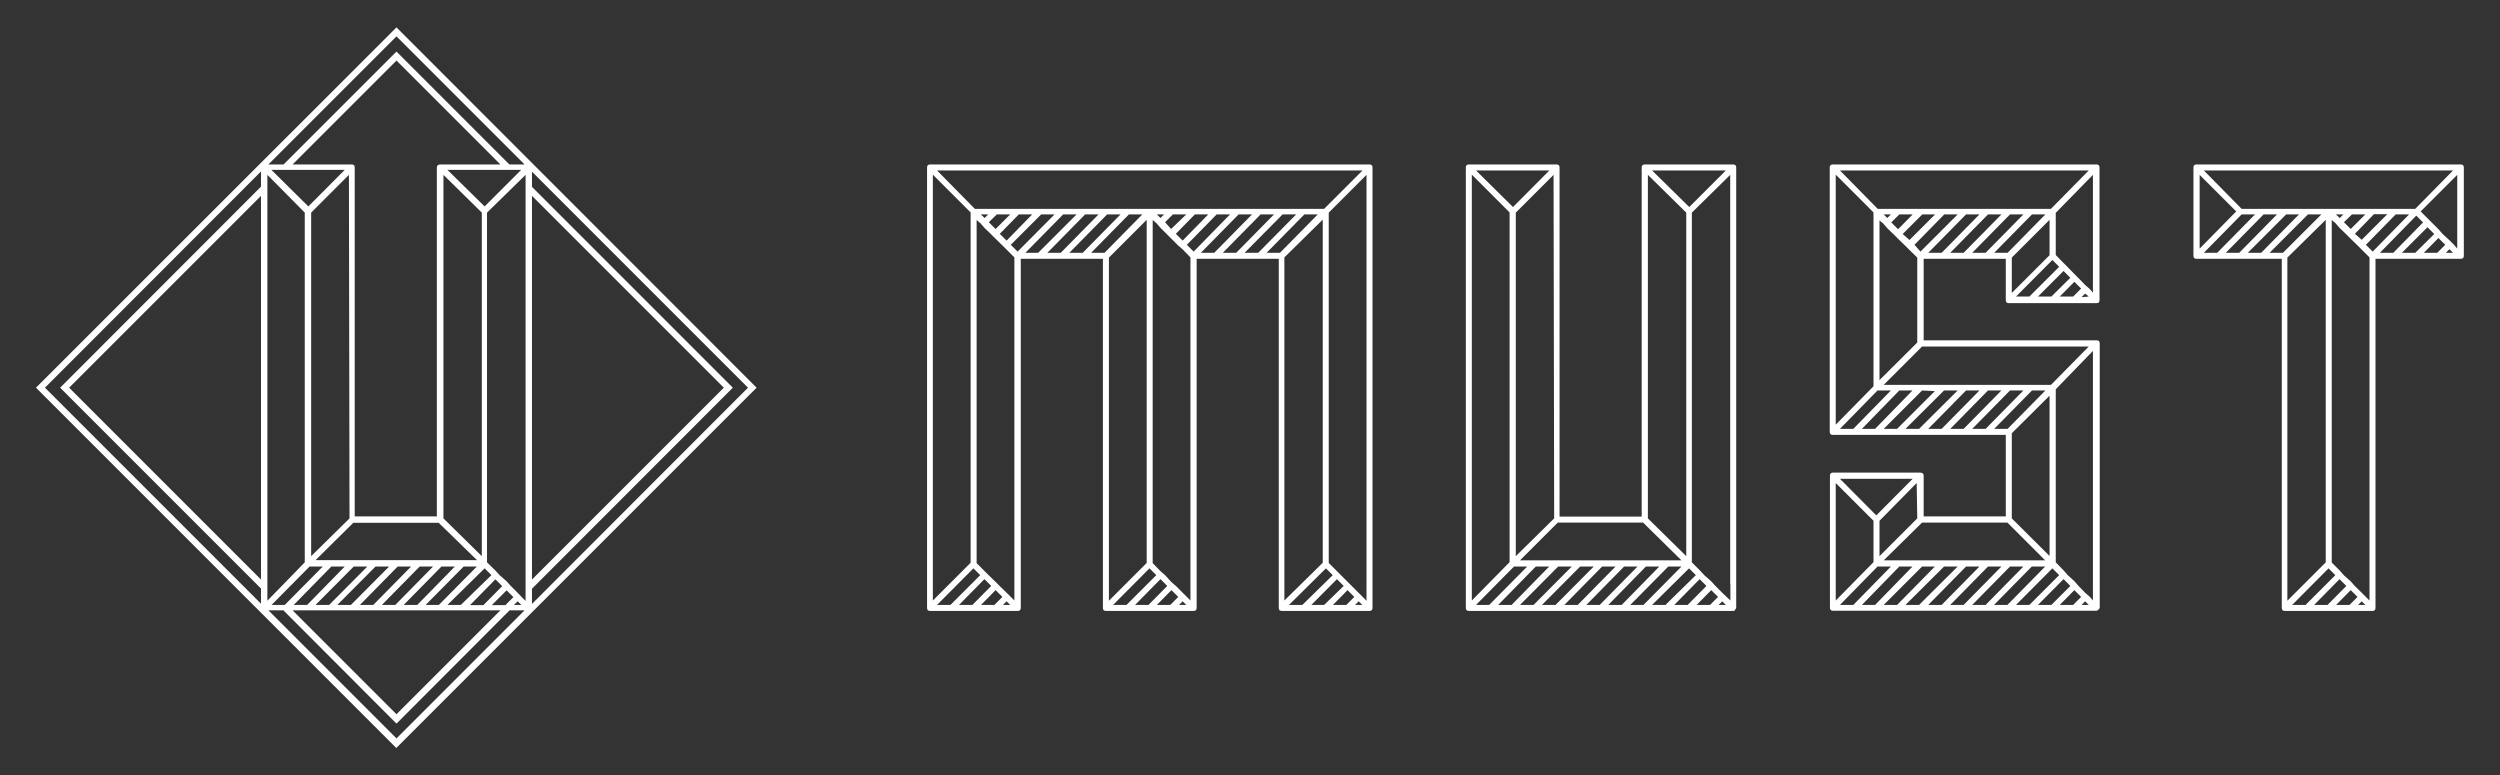<?xml version="1.0" encoding="UTF-8"?>
<!-- Generator: Adobe Illustrator 24.0.0, SVG Export Plug-In . SVG Version: 6.00 Build 0)  -->
<svg xmlns="http://www.w3.org/2000/svg" xmlns:xlink="http://www.w3.org/1999/xlink" version="1.1" id="Layer_1" x="0px" y="0px" viewBox="0 0 1251 388" style="enable-background:new 0 0 1251 388;" xml:space="preserve">
<rect x="0" y="0" width="1251" height="388" fill="#333333" stroke="none"/>
<style type="text/css">
	.st0{fill:#FFFFFF;}
</style>
<g>
	<g>
		<path class="st0" d="M685.3,82.3c1,0,1.5,0.5,1.5,1.5v205.7v4.3v10.4c0,1-0.5,1.5-1.5,1.5h-43.9c-1,0-1.5-0.5-1.5-1.5V129.5h-41.1    v160v4.3v10.4c0,1-0.5,1.5-1.5,1.5h-43.9c-1,0-1.5-0.5-1.5-1.5V129.5h-41.1v160v4.3v10.4c0,1-0.5,1.5-1.5,1.5h-43.9    c-1,0-1.5-0.5-1.5-1.5V83.8c0-1,0.5-1.5,1.5-1.5H685.3z M485.7,116.1v-9.8l-18.9-18.9v213.1l18.9-18.9V120.7V116.1z M468.9,85.3    l18.9,19.2h87.4h87.4l19.2-19.2H468.9z M468.9,302.7h6.7l14.9-14.9l-3.4-3.4L468.9,302.7z M479.9,302.7h6.7l9.4-9.5l-3.4-3.4    L479.9,302.7z M507.6,292.6v-6.7v-4.3V128.8l-4-4l-2.1-2.1l-3.4-3.3l-2.1-2.1l-3.4-3.3l-2.1-2.4l-1.8-1.5v3.3v4.6v6.7v4.3v152.8    l4,4l2.1,2.1l3.4,3.3l2.1,2.1l3.4,3.3l2.1,2.1l1.8,1.8v-3.7V292.6z M492.7,109.1l1.8-1.8h-3.7L492.7,109.1z M490.9,302.7h6.7l4-4    l-3.4-3.4L490.9,302.7z M494.8,111.2l3.4,3.4l7.3-7.3h-6.7L494.8,111.2z M500.3,117l3.4,3.4l12.8-13.1h-6.7L500.3,117z     M505.5,302.7l-1.8-1.8l-1.8,1.8H505.5z M527.7,107.3H521l-15.2,15.2l3.4,3.4L527.7,107.3z M513.1,126.5h6.4l19.2-19.2H532    L513.1,126.5z M524.1,126.5h6.7l18.9-19.2H543L524.1,126.5z M535.1,126.5h6.7l18.9-19.2H554L535.1,126.5z M552.7,126.5l18.9-19.2    h-6.7L546,126.5H552.7z M573.8,116.4V110l-18.9,18.9v171.7l18.9-18.9V120.9V116.4z M557,302.7h6.7l14.9-14.9l-3.4-3.4L557,302.7z     M568,302.7h6.7l9.4-9.5l-3.4-3.4L568,302.7z M595.7,292.6v-6.7v-4.3V128.8l-3.9-4l-2.4-2.1l-3.3-3.3l-2.1-2.1l-3.3-3.3l-2.1-2.4    l-1.8-1.5v3.3v4.6v6.7v4.3v152.8l3.9,4l2.4,2.1l3,3.3l2.4,2.1l3.3,3.3l2.1,2.1l1.8,1.8v-3.7L595.7,292.6L595.7,292.6z     M580.7,109.1l1.8-1.8h-3.6L580.7,109.1z M578.9,302.7h6.7l4-4l-3.4-3.4L578.9,302.7z M583,111.2l3,3.4l7.6-7.3h-6.7L583,111.2z     M588.4,117l3.4,3.4l12.8-13.1h-6.7L588.4,117z M593.6,302.7l-1.8-1.8l-1.8,1.8H593.6z M615.5,107.3h-6.7l-14.9,15.2l3.4,3.4    L615.5,107.3z M600.9,126.5h6.7l18.9-19.2h-6.7L600.9,126.5z M611.9,126.5h6.7l18.9-19.2h-6.7L611.9,126.5z M622.8,126.5h6.8    l19-19.2h-6.8L622.8,126.5z M640.5,126.5l18.9-19.2h-6.7l-18.9,19.2H640.5z M642.7,300.5l19.2-18.9V109.9l-19.2,18.9V300.5z     M645,302.7h6.7l15.2-14.9l-3.4-3.4L645,302.7z M656.2,302.7h6.4l9.8-9.5l-3.4-3.4L656.2,302.7z M683.8,292.6v-6.7v-4.3V87.5    l-18.9,18.9v175.3l4,4l2.1,2.1l3.4,3.4l2.1,2.1l3.4,3.4l2.1,2.1l1.8,1.8v-3.7L683.8,292.6L683.8,292.6z M667,302.7h6.7l4-4    l-3.4-3.4L667,302.7z M681.7,302.7l-1.8-1.8l-1.8,1.8H681.7z"></path>
		<path class="st0" d="M867.3,82.3c1,0,1.5,0.5,1.5,1.5v205.4v4.6v6.7v3.7c0,0.2-0.2,0.5-0.6,0.9c0,0.4-0.3,0.6-0.9,0.6H735    c-1,0-1.5-0.5-1.5-1.5V83.8c0-1,0.5-1.5,1.5-1.5h43.9c1,0,1.5,0.5,1.5,1.5v174.7h41.1V83.8c0-1,0.5-1.5,1.5-1.5H867.3z     M755.4,281.3v-175l-18.9-18.9v213.1L755.4,281.3z M738.6,85.3l18.5,18.3l18.2-18.3H738.6z M738.6,302.7h6.6l19-19.2h-6.6    L738.6,302.7z M749.7,302.7h6.7l18.8-19.2h-6.7L749.7,302.7z M758.5,278.3l19.2-18.9l-0.3-171.9l-18.9,18.9V278.3z M779.5,261.5    l-18.9,18.9h80.8l-19.2-18.9H779.5z M760.6,302.7h6.8l19.1-19.2h-6.8L760.6,302.7z M771.6,302.7h6.8l19.1-19.2h-6.8L771.6,302.7z     M782.8,302.7h6.7l18.9-19.2h-6.7L782.8,302.7z M793.8,302.7h6.7l18.9-19.2h-6.7L793.8,302.7z M804.8,302.7h6.7l18.8-19.2h-6.7    L804.8,302.7z M815.8,302.7h6.6l19-19.2h-6.6L815.8,302.7z M843.8,278.3V106.4l-19.2-18.9v171.9L843.8,278.3z M826.7,85.3    l18.6,18.3l18.3-18.3H826.7z M826.7,302.7h6.7l15.2-14.9l-3.4-3.4L826.7,302.7z M837.8,302.7h6.7l9.4-9.5l-3.4-3.4L837.8,302.7z     M865.8,292.3v-6.4v-4.6V87.5l-19.2,18.9v175l4,4l2.2,2.4l3.4,3l2.2,2.4l3.4,3.4l2.2,2.1l1.9,1.8v-3.7v-4.5H865.8z M849,302.7h6.7    l4-4l-3.4-3.4L849,302.7z M863.6,302.7l-1.8-1.8l-1.8,1.8H863.6z"></path>
		<path class="st0" d="M1049.1,82.3c1,0,1.5,0.5,1.5,1.5v51.7v4.3v10.4c0,1-0.5,1.5-1.5,1.5h-43.9c-1,0-1.5-0.5-1.5-1.5v-20.7h-41.1    v40.8h86.6c1,0,1.5,0.5,1.5,1.5v117.3v4.6v6.7v3.7c0,0.2-0.2,0.5-0.6,0.9s-0.7,0.6-0.9,0.6h-132c-1,0-1.5-0.5-1.5-1.5V238    c0-1,0.5-1.5,1.5-1.5h43.6c1.2,0,1.8,0.5,1.8,1.5v20.4h41.1v-40.8h-86.6c-1,0-1.5-0.5-1.5-1.5V83.8c0-1,0.5-1.5,1.5-1.5H1049.1z     M918.6,212.5l18.9-19.2v-72.6v-4.6v-9.8l-18.9-18.9V212.5z M918.6,300.5l18.9-19.2v-20.7l-18.9-18.9V300.5z M920.7,85.3    l18.9,19.2h86.7l18.9-19.2H920.7z M920.7,214.6h6.7l18.8-19.2h-6.7L920.7,214.6z M920.7,239.6l18.2,18.3l18.2-18.3L920.7,239.6    L920.7,239.6z M920.7,302.7h6.7l18.8-19.2h-6.7L920.7,302.7z M931.7,214.6h6.6l18.7-19.2h-6.6L931.7,214.6z M931.7,302.7h6.6    l18.7-19.2h-6.6L931.7,302.7z M940.5,190.2l18.9-18.8v-42.5l-4-3.9l-2.1-2.1l-3.4-3.3l-2.1-2.1l-3.4-3.3l-2.1-2.4l-1.8-1.5v3.3    v4.6v6.7v4.3L940.5,190.2L940.5,190.2z M940.5,278.3l18.9-18.9l-0.3-17.7l-18.6,18.9L940.5,278.3L940.5,278.3z M946.2,107.3h-3.6    l1.8,1.8L946.2,107.3z M961.8,173.4l-19.2,19.2h83.7l18.9-19.2H961.8z M942.6,214.6h6.7l18.9-18.9l-6.4-0.3L942.6,214.6z     M961.8,261.5l-19.2,18.9h80.8l-18.9-18.9H961.8z M942.6,302.7h6.7l18.9-19.2h-6.4L942.6,302.7z M957.1,107.3h-6.7l-4,4l3.4,3.4    L957.1,107.3z M961.9,107.3l-9.8,9.8l3.4,3l12.8-12.8H961.9z M953.5,214.6h6.8l19.3-19.2h-6.8L953.5,214.6z M953.5,302.7h6.8    l19.3-19.2h-6.8L953.5,302.7z M979.6,107.3h-6.7L958,122.5l3,3.4L979.6,107.3z M964.9,126.5h6.7l18.9-19.2h-6.7L964.9,126.5z     M964.9,214.6h6.7l18.9-19.2h-6.7L964.9,214.6z M964.9,302.7h6.7l18.9-19.2h-6.7L964.9,302.7z M975.9,126.5h6.7l18.9-19.2h-6.7    L975.9,126.5z M975.9,214.6h6.7l18.9-19.2h-6.7L975.9,214.6z M975.9,302.7h6.7l18.9-19.2h-6.7L975.9,302.7z M986.9,126.5h6.7    l18.9-19.2h-6.7L986.9,126.5z M986.9,214.6h6.7l18.9-19.2h-6.7L986.9,214.6z M986.9,302.7h6.7l18.9-19.2h-6.7L986.9,302.7z     M1004.6,126.5l18.9-19.2h-6.7l-18.9,19.2H1004.6z M1004.6,214.6l18.9-19.2h-6.7l-18.9,19.2H1004.6z M997.8,302.7h6.7l18.9-19.2    h-6.7L997.8,302.7z M1006.7,146.6l18.9-18.9V110l-18.9,18.9L1006.7,146.6L1006.7,146.6z M1006.7,259.4l18.9,18.8V198l-18.9,18.8    L1006.7,259.4L1006.7,259.4z M1008.8,148.4h6.7l14.9-14.9l-3.4-3.4L1008.8,148.4z M1008.8,302.7h6.7l14.9-14.9l-3.4-3.4    L1008.8,302.7z M1019.8,148.4h6.7l9.5-9.4l-3.4-3.4L1019.8,148.4z M1019.8,302.7h6.7l9.5-9.5l-3.4-3.4L1019.8,302.7z     M1047.3,138.6v-6.7v-4.3V87.5l-18.6,19v21.1l3.9,4l2.1,2.1l3.3,3.4l2.1,2.1l3.3,3.4l2.4,2.1l1.5,1.8v-3.7L1047.3,138.6    L1047.3,138.6z M1047.3,292.3v-6.4v-4.6V175.6l-18.6,19.2v86.6l3.9,4l2.1,2.4l3.3,3l2.1,2.4l3.3,3.4l2.4,2.1l1.5,1.8v-3.7    L1047.3,292.3L1047.3,292.3z M1030.7,148.4h6.7l4-4l-3.4-3.4L1030.7,148.4z M1030.7,302.7h6.7l4-4l-3.4-3.4L1030.7,302.7z     M1045.2,148.4l-1.8-1.5l-1.8,1.8L1045.2,148.4z M1045.2,302.7l-1.8-1.8l-1.8,1.8H1045.2z"></path>
		<path class="st0" d="M1231.4,82.3c1,0,1.5,0.5,1.5,1.5v29.3v4.6V128c0,1-0.5,1.5-1.5,1.5h-42.7v159.7v4.6v10.4    c0,1-0.5,1.5-1.5,1.5h-43.9c-1,0-1.5-0.5-1.5-1.5V129.5h-42.7c-1,0-1.5-0.5-1.5-1.5V83.8c0-1,0.5-1.5,1.5-1.5H1231.4z     M1100.7,124.4l18.3-18.6l-18.3-18.3V124.4z M1102.8,85.3l18.9,19.2h43.6h43.3l18.9-19.2H1102.8z M1102.8,126.5h6.7l18.9-19.2    h-6.7L1102.8,126.5z M1113.8,126.5h6.7l18.9-19.2h-6.7L1113.8,126.5z M1124.8,126.5h6.7l18.9-19.2h-6.4L1124.8,126.5z     M1142.4,126.5l19.2-19.2h-6.7l-19.2,19.2H1142.4z M1163.8,116.4V110l-19.2,18.9v171.7l19.2-19.2V120.9V116.4z M1147,302.7h6.7    l14.9-14.9l-3.4-3.4L1147,302.7z M1158,302.7h6.7l9.4-9.5l-3.4-3.4L1158,302.7z M1185.7,292.3v-6.4v-4.6V128.8l-4-4l-2.1-2.1    l-3.4-3.3l-2.1-2.1l-3.4-3.3l-2.1-2.4l-1.8-1.5v3.3v4.6v6.7v4.3v152.5l4,4l2.1,2.4l3.4,3l2.1,2.4l3.4,3.3l2.1,2.1l1.8,1.8v-3.7    V292.3z M1170.8,109.1l1.8-1.8h-3.7L1170.8,109.1z M1169,302.7h6.7l4-4l-3.4-3.4L1169,302.7z M1172.9,111.2l3.4,3.4l7.3-7.3h-6.7    L1172.9,111.2z M1178.4,117l3.4,3l12.8-12.8h-6.7L1178.4,117z M1183.6,302.7l-1.8-1.8l-1.8,1.8H1183.6z M1205.5,107.3h-6.7    l-14.9,15.2l3.4,3.4L1205.5,107.3z M1190.9,126.5h6.7l14.9-15.2l-3.4-3.4L1190.9,126.5z M1201.9,126.5h6.7l9.5-9.4l-3.4-3.4    L1201.9,126.5z M1229.6,116.2v-6.4v-4.6V87.5l-18.3,18.3l3.4,3.4l2.1,2.1l3.4,3.4l2.1,2.4l3.4,3.1l2.4,2.4l1.5,1.8v-3.7V116.2z     M1212.9,126.5h6.7l4-4l-3.4-3.4L1212.9,126.5z M1227.5,126.5l-1.8-1.8l-1.8,1.8H1227.5z"></path>
	</g>
	<path class="st0" d="M199.5,14.8l-1.1-1.1L18,194l179.2,179.2l1.1,1.1l179.2-179.2l1.1-1.1L199.5,14.8z M259,296.6l-3.4-3.4   l-2.2-2.4l-3.4-3l-2.2-2.4l-4.1-4v-175L263,87.5v193.9v4.6v6.4v4.6v3.7l-1.8-1.8L259,296.6z M260.9,302.7h-3.7l1.8-1.8L260.9,302.7   z M130.6,290l-96-96l96-96V290z M133.8,87.5l18.7,18.9v175l-18.7,19.2V87.5z M230.6,302.7h-6.7l18.6-18.3l3.4,3.4L230.6,302.7z    M247.9,289.9l3.4,3.4l-9.4,9.5h-6.7L247.9,289.9z M176.8,261.6h42.7l19.2,18.7h-80.8L176.8,261.6z M155.7,278.3V106.4l18.9-18.9   l0.3,171.9L155.7,278.3z M221.9,259.4V87.5l19.2,18.9v171.9L221.9,259.4z M172.5,283.5l-18.8,19.2H147l18.8-19.2H172.5z M177,283.5   h6.8l-19.1,19.2h-6.8L177,283.5z M187.9,283.5h6.8l-19.1,19.2h-6.8L187.9,283.5z M199,283.5h6.7l-18.9,19.2h-6.7L199,283.5z    M210,283.5h6.7l-18.9,19.2h-6.7L210,283.5z M220.9,283.5h6.7l-18.8,19.2H202L220.9,283.5z M232,283.5h6.6l-19,19.2H213L232,283.5z    M223.9,85h36.9l-18.3,18.3L223.9,85z M220.3,82.3c-1,0-1.7,0.5-1.7,1.5v174.6h-41.1V83.8c0-1-0.4-1.5-1.4-1.5h-29.7l52-52l52,52   H220.3z M172.5,85l-18.2,18.3L135.8,85H172.5z M154.9,283.5h6.6l-19,19.2h-6.6L154.9,283.5z M250.4,305.4l-52,52l-52-52H250.4z    M246.2,302.7l7.3-7.3l3.4,3.4l-4,4h-6.7V302.7z M266.2,98l96,96l-96,96v-0.8V98z M262.5,82.3h-7.6l0,0l-56.5-56.5l-56.5,56.5h-7.6   l64.1-64.1L262.5,82.3z M130.6,85.8v7.6L30.1,194l100.5,100.5v7.6L22.5,194L130.6,85.8z M134.3,305.4h7.8l-0.1,0.2l56.4,56.5   l56.5-56.6v-0.1h7.6l-64.1,64.1L134.3,305.4z M266.2,302.2v-1.6v-6L366.7,194L266.2,93.5v-7.6L374.3,194L266.2,302.2z"></path>
</g>
</svg>
